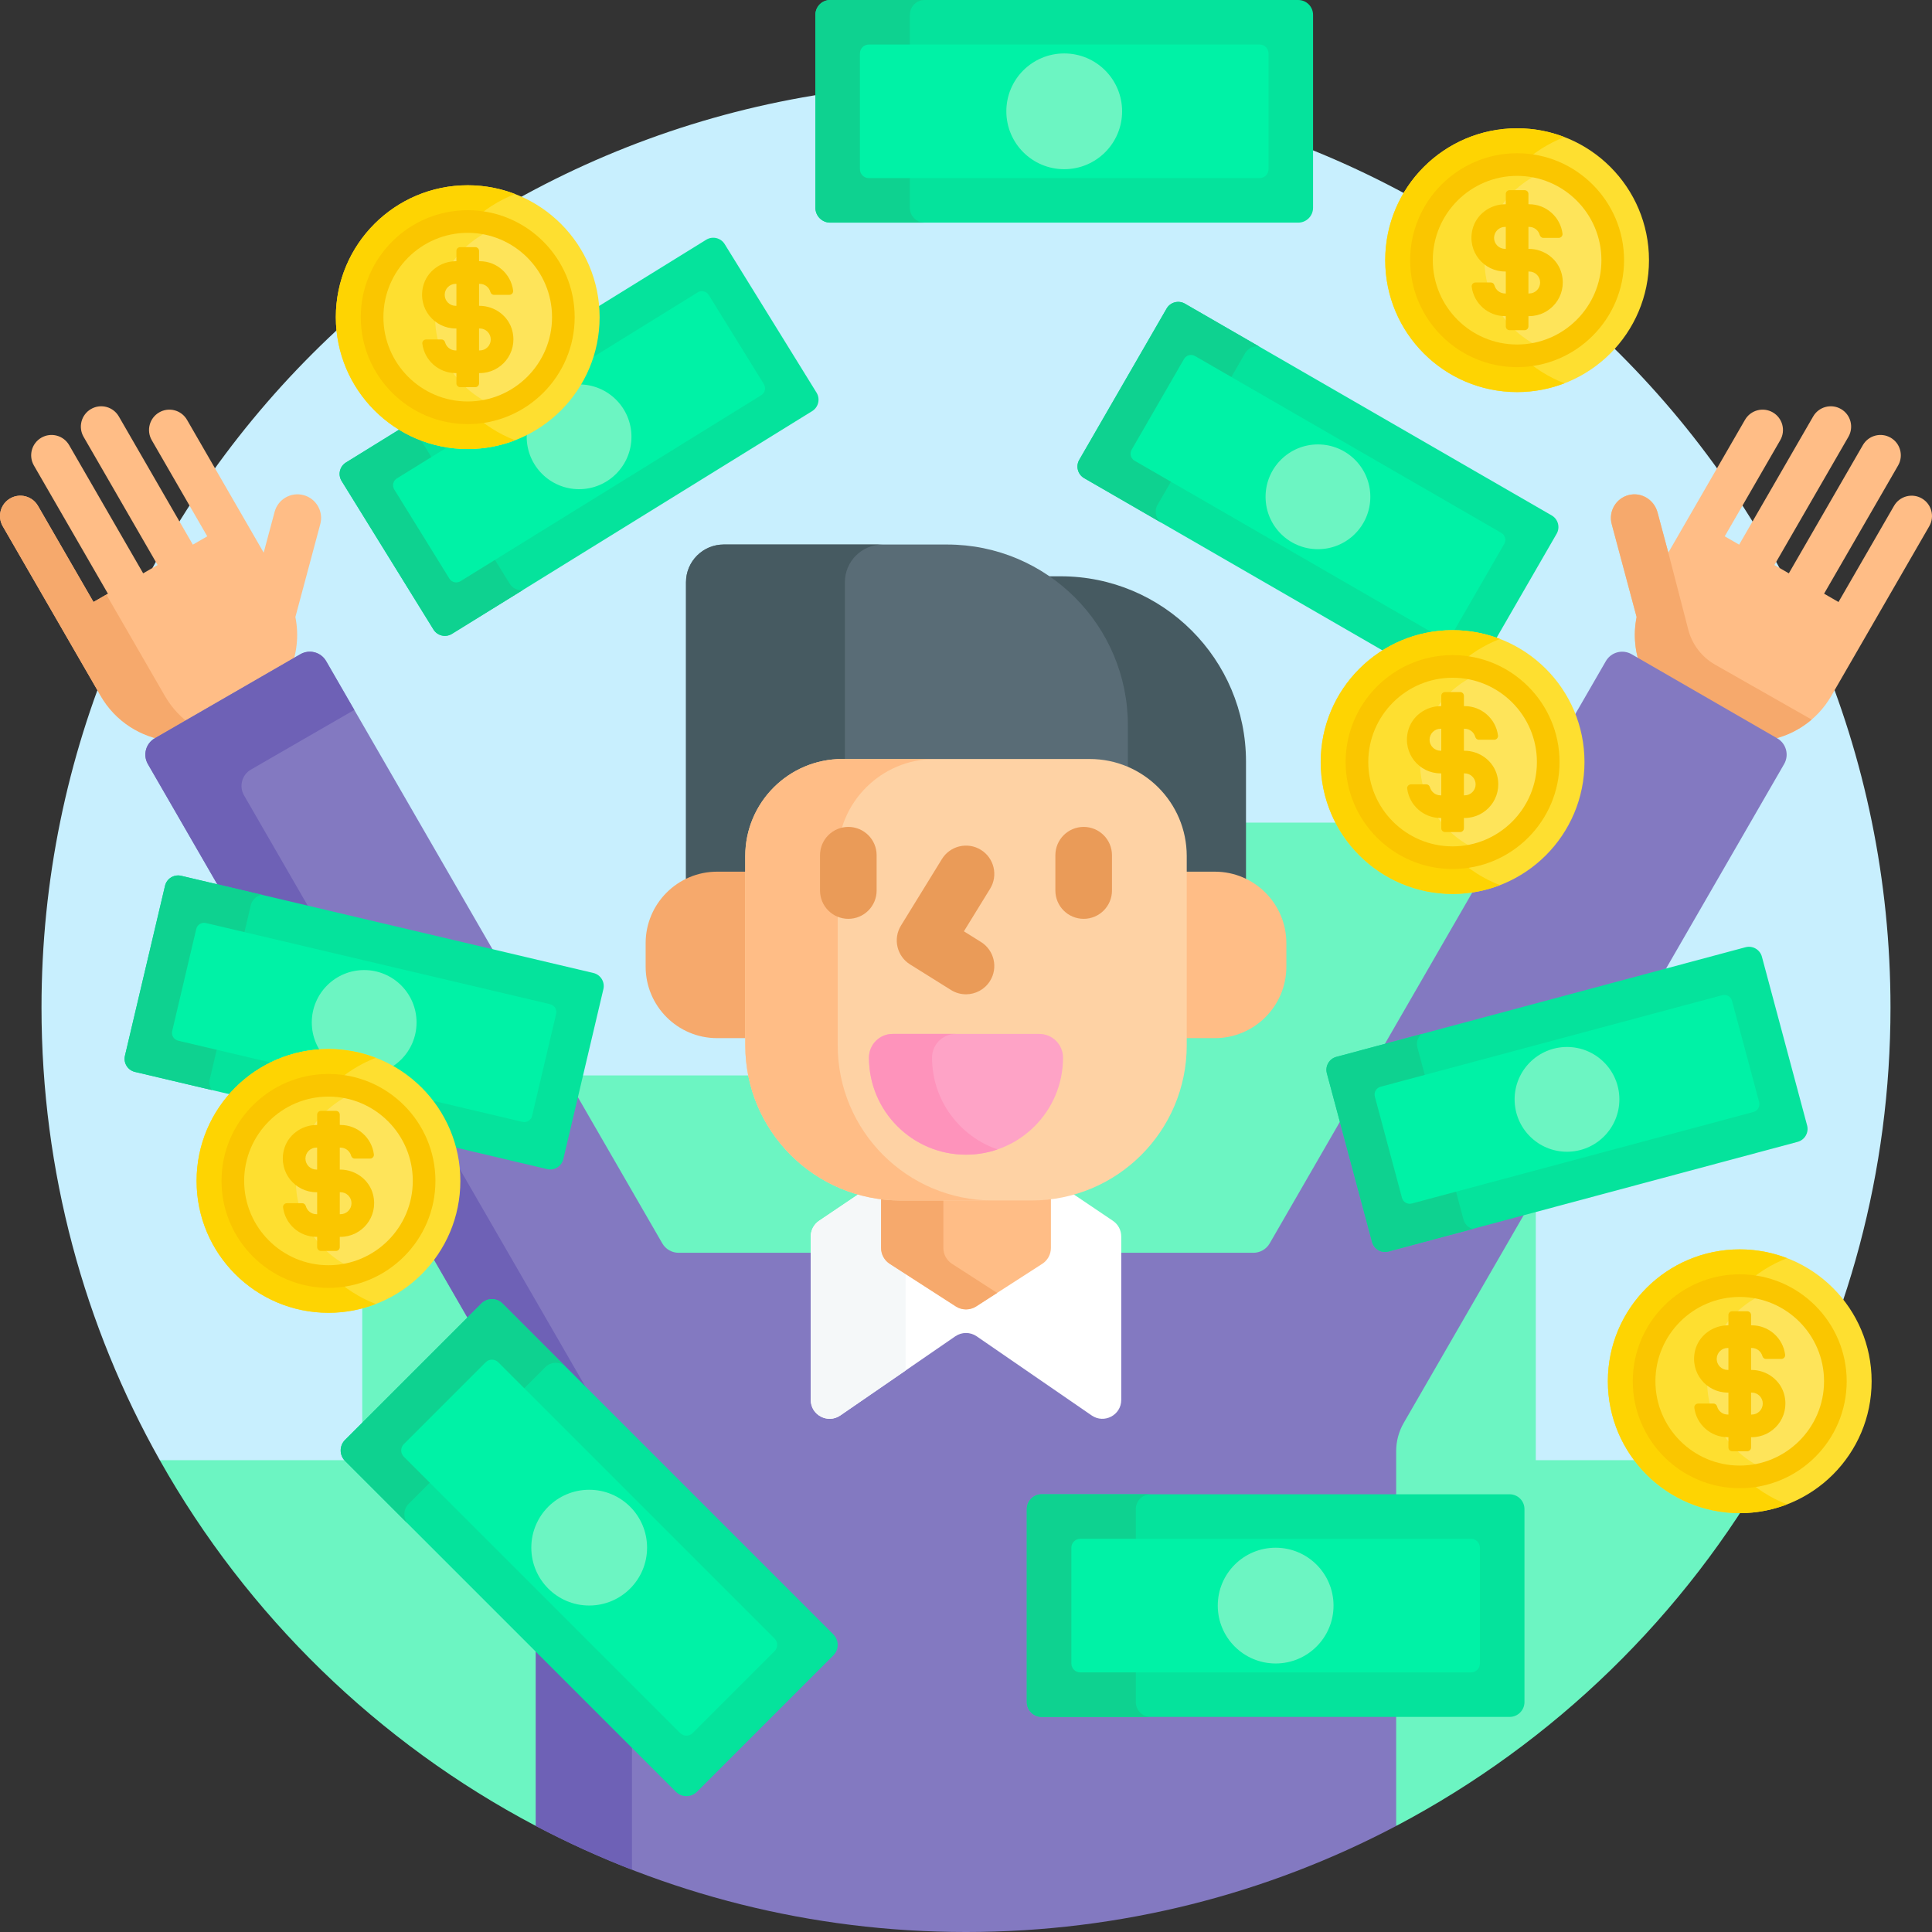 <svg xmlns="http://www.w3.org/2000/svg" id="Capa_1" height="512" viewBox="0 0 512 512" width="512"><rect x="0" y="0" width="512" height="512" fill="#333333" stroke="none"/><g><path d="m256 22c-135.31 0-245 109.69-245 245 0 43.586 11.396 84.506 31.35 119.965l1.717 1h52.933v-101.965h102.53c-.666-2.895-1.03-5.905-1.03-8.999v-50.123c0-13.641 11.097-24.738 24.738-24.738h65.524c10.886 0 20.146 7.072 23.445 16.86h93.793v168.965h61.934l1.716-1c19.954-35.459 31.35-76.379 31.35-119.965 0-135.31-109.69-245-245-245z" fill="#c8effe"></path><g fill="#6cf5c2"><path d="m143 384.579c0-2.806-.741-5.571-2.144-8l-41.67-72.176-3.186-3.518v86.08h-53.65c23.145 41.131 57.828 74.899 99.65 96.932l1-3.976z"></path><path d="m311.846 218c1.064 2.758 1.654 5.75 1.654 8.878v50.123c0 22.133-18.006 40.139-40.139 40.139h-34.723c-19.394 0-35.617-13.826-39.336-32.14h-50.638l25.981 45c1.068 1.851 3.06 3 5.196 3h152.316c2.138 0 4.128-1.149 5.196-3l64.663-112z"></path><path d="m407 316.474-2.771 2.799-33.086 57.307c-1.402 2.43-2.144 5.195-2.144 8v95.343l1 3.976c41.822-22.033 76.505-55.801 99.65-96.932h-62.649z"></path></g><g><path d="m76.838 177.706c1.866-4.43 2.412-9.375 1.441-14.185l6.601-24.636c.896-3.342-1.087-6.777-4.43-7.672-3.342-.895-6.777 1.088-7.672 4.43l-2.897 10.812-20.321-35.197c-1.49-2.58-4.787-3.464-7.368-1.974-2.58 1.49-3.465 4.788-1.975 7.368l14.711 25.48-3.821 2.206-19.614-33.973c-1.49-2.58-4.788-3.464-7.368-1.974-2.58 1.489-3.463 4.788-1.974 7.368l19.614 33.973-3.823 2.207-19.614-33.973c-1.49-2.58-4.788-3.464-7.368-1.974-2.579 1.489-3.464 4.789-1.975 7.368l19.614 33.973-3.821 2.206-14.711-25.48c-1.49-2.58-4.787-3.464-7.369-1.974-2.579 1.489-3.463 4.788-1.974 7.368l25.96 44.964c3.933 6.813 10.683 10.983 17.929 11.895z" fill="#ffbd86"></path></g><g><path d="m43.683 184.417-15.499-26.845-3.408 1.967-14.711-25.48c-1.49-2.58-4.787-3.464-7.369-1.974-2.579 1.489-3.463 4.787-1.974 7.367l25.96 44.964c3.933 6.813 10.683 10.983 17.929 11.895l6.646-3.837c-3.02-1.998-5.639-4.706-7.574-8.057z" fill="#f6a96c"></path></g><g><g><path d="m435.162 177.706c-1.866-4.43-2.412-9.375-1.441-14.185l-6.601-24.636c-.896-3.342 1.087-6.777 4.43-7.672 3.342-.895 6.777 1.088 7.672 4.43l2.897 10.812 20.321-35.197c1.49-2.58 4.787-3.464 7.368-1.974 2.58 1.49 3.465 4.788 1.975 7.368l-14.711 25.48 3.821 2.206 19.614-33.973c1.49-2.58 4.788-3.464 7.368-1.974 2.58 1.489 3.463 4.788 1.974 7.368l-19.614 33.973 3.823 2.207 19.614-33.973c1.49-2.58 4.788-3.464 7.368-1.974 2.579 1.489 3.464 4.789 1.975 7.368l-19.614 33.973 3.821 2.206 14.711-25.48c1.49-2.58 4.787-3.464 7.369-1.974 2.579 1.489 3.463 4.788 1.974 7.368l-25.96 44.964c-3.933 6.813-10.683 10.983-17.929 11.895z" fill="#ffbd86"></path></g><path d="m454.512 176.136c-3.524-2.005-6.086-5.35-7.103-9.274l-5.289-20.407-2.829-10.558c-.888-3.313-4.215-5.518-7.554-4.731-3.454.815-5.529 4.315-4.616 7.719l6.601 24.636c-.971 4.81-.425 9.755 1.441 14.185l32.225 18.605c4.647-.585 9.086-2.517 12.713-5.619z" fill="#f6a96c"></path><path d="m470.981 195.655-38.583-22.276c-2.391-1.381-5.449-.561-6.83 1.83l-89.08 154.291c-.893 1.547-2.544 2.5-4.33 2.5h-152.316c-1.786 0-3.437-.953-4.33-2.5l-89.08-154.291c-1.381-2.391-4.439-3.211-6.83-1.83l-38.583 22.276c-2.391 1.381-3.211 4.439-1.83 6.83l100.801 174.594c1.317 2.28 2.01 4.867 2.01 7.5v99.318c34.054 17.936 72.837 28.103 114 28.103s79.946-10.167 114-28.103v-99.318c0-2.633.693-5.22 2.01-7.5l100.802-174.594c1.38-2.392.561-5.45-1.831-6.83z" fill="#8379c1"></path><g><path d="m167.482 495.499v-102.628c0-2.633-.693-5.22-2.01-7.5l-100.801-174.594c-1.381-2.391-.561-5.449 1.83-6.83l27.392-15.815-7.461-12.923c-1.381-2.391-4.439-3.211-6.83-1.83l-38.583 22.276c-2.391 1.381-3.211 4.438-1.83 6.83l100.801 174.594c1.317 2.28 2.01 4.867 2.01 7.5v99.318c8.228 4.334 16.735 8.209 25.482 11.602z" fill="#6e61b6"></path></g></g><g><g><path d="m384.521 182.839-97.2-56.118c-1.703-.983-2.286-3.16-1.303-4.863l23.138-40.077c.983-1.703 3.16-2.286 4.863-1.303l97.2 56.118c1.703.983 2.286 3.16 1.303 4.863l-23.138 40.077c-.983 1.703-3.16 2.286-4.863 1.303z" fill="#05e39c"></path></g><path d="m306.75 133.816 23.236-40.246c.776-1.344 2.292-1.979 3.736-1.717l-19.703-11.375c-1.703-.983-3.88-.4-4.863 1.303l-23.138 40.076c-.983 1.703-.4 3.88 1.303 4.863l20.693 11.948c-1.673-1-2.242-3.158-1.264-4.852z" fill="#0ed290"></path><g><path d="m299.896 119.181 13.882-24.044c.59-1.022 1.896-1.372 2.918-.782l81.167 46.862c1.022.59 1.372 1.896.782 2.918l-13.882 24.044c-.59 1.022-1.896 1.372-2.918.782l-81.167-46.862c-1.022-.59-1.372-1.896-.782-2.918z" fill="#00f2a6"></path></g><g><circle cx="349.27" cy="131.658" fill="#6cf5c2" r="13.882"></circle></g></g><path d="m294.938 323.529-11.414-7.697c-3.247.851-6.653 1.307-10.163 1.307h-34.723c-3.51 0-6.916-.456-10.163-1.307l-11.414 7.697c-1.378.929-2.205 2.483-2.205 4.146v43.317c0 4.027 4.518 6.402 7.835 4.119l30.473-20.974c1.707-1.175 3.962-1.175 5.67 0l30.473 20.974c3.317 2.283 7.835-.092 7.835-4.119v-43.317c.001-1.663-.825-3.216-2.204-4.146z" fill="#fff"></path><g><path d="m240 327.675c0-1.662.826-3.216 2.205-4.146l9.476-6.39h-13.042c-3.51 0-6.916-.456-10.163-1.307l-11.414 7.697c-1.378.929-2.205 2.483-2.205 4.146v43.317c0 4.027 4.518 6.402 7.835 4.119l17.308-11.914z" fill="#f5f8f9"></path></g><path d="m297.896 192.201v11.694c9.131 3.643 15.604 12.568 15.604 22.983v5.122h8.441c2.98 0 5.786.74 8.262 2.03v-32.191c0-27.125-21.989-49.114-49.114-49.114h-4.823c12.996 8.347 21.63 22.918 21.63 39.476z" fill="#465a61"></path><path d="m190.059 232h8.441v-5.122c0-13.641 11.097-24.738 24.738-24.738h65.524c3.61 0 7.039.784 10.134 2.18v-12.119c0-26.452-21.444-47.896-47.896-47.896h-59.204c-5.523 0-10 4.477-10 10v79.726c2.477-1.291 5.283-2.031 8.263-2.031z" fill="#596c76"></path><g><path d="m223.9 154.305c0-5.523 4.477-10 10-10h-42.104c-5.523 0-10 4.477-10 10v79.726c2.476-1.29 5.282-2.03 8.262-2.03h8.441v-5.122c0-13.641 11.097-24.738 24.738-24.738h.662v-47.836z" fill="#465a61"></path></g><path d="m273.361 317.14h-34.723c-1.742 0-3.454-.124-5.138-.34v13.923c0 1.699.863 3.282 2.292 4.203l17.5 11.278c1.649 1.063 3.768 1.063 5.417 0l17.5-11.278c1.428-.921 2.292-2.504 2.292-4.203v-13.923c-1.685.216-3.398.34-5.14.34z" fill="#ffbd86"></path><g><path d="m252.292 334.925c-1.428-.921-2.292-2.504-2.292-4.203v-13.582h-11.362c-1.742 0-3.454-.124-5.138-.34v13.923c0 1.699.863 3.282 2.292 4.203l17.5 11.278c1.649 1.063 3.768 1.063 5.417 0l5.542-3.571z" fill="#f6a96c"></path></g><g><path d="m198.5 231h-8.441c-10.47 0-18.958 8.488-18.958 18.958v6.205c0 10.47 8.488 18.958 18.958 18.958h8.441z" fill="#f6a96c"></path><path d="m321.941 231h-8.441v44.121h8.441c10.47 0 18.958-8.488 18.958-18.958v-6.205c.001-10.47-8.487-18.958-18.958-18.958z" fill="#ffbd86"></path></g><g><path d="m273.362 318.14h-34.724c-22.72 0-41.138-18.418-41.138-41.138v-50.124c0-14.215 11.523-25.738 25.738-25.738h65.524c14.215 0 25.738 11.523 25.738 25.738v50.124c0 22.719-18.418 41.138-41.138 41.138z" fill="#fed2a4"></path></g><g><path d="m222 277.001v-50.124c0-14.215 11.523-25.738 25.738-25.738h-24.5c-14.215 0-25.738 11.523-25.738 25.738v50.124c0 22.72 18.418 41.138 41.138 41.138h24.5c-22.72.001-41.138-18.418-41.138-41.138z" fill="#ffbd86"></path></g><g><g><path d="m224.815 243.5c-4.142 0-7.5-3.357-7.5-7.5v-9.359c0-4.143 3.358-7.5 7.5-7.5s7.5 3.357 7.5 7.5v9.359c0 4.143-3.358 7.5-7.5 7.5z" fill="#ea9b58"></path></g><g><path d="m287.184 243.5c-4.143 0-7.5-3.357-7.5-7.5v-9.359c0-4.143 3.357-7.5 7.5-7.5s7.5 3.357 7.5 7.5v9.359c0 4.143-3.358 7.5-7.5 7.5z" fill="#ea9b58"></path></g></g><g><path d="m255.993 263.501c-1.357 0-2.731-.368-3.968-1.141l-10.847-6.779c-3.495-2.185-4.573-6.781-2.412-10.291l10.847-17.625c2.17-3.527 6.789-4.628 10.318-2.457 3.528 2.171 4.628 6.791 2.457 10.318l-6.943 11.282 4.53 2.831c3.513 2.195 4.581 6.823 2.386 10.335-1.423 2.277-3.868 3.527-6.368 3.527z" fill="#ea9b58"></path></g><g><path d="m256 306c-14.202 0-25.714-11.513-25.714-25.714 0-3.471 2.814-6.286 6.286-6.286h38.857c3.471 0 6.286 2.814 6.286 6.286-.001 14.201-11.513 25.714-25.715 25.714z" fill="#fea3c6"></path></g><g><path d="m247 280.286c0-3.472 2.814-6.286 6.286-6.286h-16.714c-3.471 0-6.286 2.814-6.286 6.286 0 14.201 11.512 25.714 25.714 25.714 2.927 0 5.736-.496 8.357-1.396-10.097-3.47-17.357-13.043-17.357-24.318z" fill="#fe93bb"></path></g><g><g><path d="m215.231 108.947-95.459 59.032c-1.672 1.034-3.866.517-4.9-1.155l-24.34-39.358c-1.034-1.672-.517-3.866 1.155-4.9l95.459-59.032c1.672-1.034 3.866-.517 4.9 1.155l24.34 39.358c1.035 1.672.518 3.866-1.155 4.9z" fill="#05e39c"></path></g><path d="m135.084 154.708-24.547-39.694c-.897-1.45-.631-3.284.532-4.434l-19.381 11.985c-1.672 1.034-2.19 3.228-1.155 4.9l24.34 39.359c1.034 1.672 3.228 2.189 4.9 1.155l18.762-11.602c-1.335.147-2.698-.451-3.451-1.669z" fill="#0ed290"></path><g><path d="m119.088 153.334-14.603-23.613c-.62-1.003-.31-2.32.693-2.94l79.713-49.295c1.003-.62 2.32-.31 2.94.693l14.603 23.613c.62 1.003.31 2.32-.693 2.94l-79.713 49.295c-1.003.62-2.32.31-2.94-.693z" fill="#00f2a6"></path></g><g><circle cx="153.46" cy="115.756" fill="#6cf5c2" r="13.882"></circle></g></g><g><g><path d="m344.038 59h-124.015c-2.173 0-3.934-1.761-3.934-3.934v-51.132c0-2.173 1.761-3.934 3.934-3.934h124.015c2.173 0 3.934 1.761 3.934 3.934v51.133c-.001 2.172-1.762 3.933-3.934 3.933z" fill="#05e39c"></path></g><path d="m241.118 55.066v-51.132c0-2.172 1.761-3.934 3.934-3.934h-25.029c-2.173 0-3.934 1.761-3.934 3.934v51.133c0 2.173 1.761 3.934 3.934 3.934h25.029c-2.173-.001-3.934-1.762-3.934-3.935z" fill="#0ed290"></path><g><path d="m227.89 44.839v-30.677c0-1.304 1.057-2.36 2.36-2.36h103.56c1.304 0 2.36 1.057 2.36 2.36v30.677c0 1.304-1.057 2.36-2.36 2.36h-103.559c-1.304 0-2.361-1.057-2.361-2.36z" fill="#00f2a6"></path></g><g><circle cx="282.03" cy="29.5" fill="#6cf5c2" r="15.339"></circle></g></g><g><g><path d="m476.386 302.606-108.413 29.049c-1.899.509-3.851-.618-4.36-2.517l-11.977-44.7c-.509-1.899.618-3.851 2.517-4.36l108.413-29.049c1.899-.509 3.851.618 4.36 2.517l11.977 44.7c.51 1.899-.617 3.851-2.517 4.36z" fill="#05e39c"></path></g><path d="m387.839 323.171-12.211-45.573c-.354-1.321.081-2.656 1.001-3.543l-22.475 6.022c-1.899.509-3.026 2.461-2.517 4.36l11.977 44.699c.509 1.899 2.461 3.026 4.36 2.517l22.278-5.969c-1.14-.361-2.08-1.271-2.413-2.513z" fill="#0ed290"></path><g><path d="m371.535 317.432-7.186-26.818c-.305-1.14.371-2.311 1.51-2.616l90.53-24.258c1.14-.305 2.311.371 2.616 1.51l7.186 26.818c.305 1.14-.371 2.311-1.51 2.616l-90.53 24.258c-1.14.306-2.311-.37-2.616-1.51z" fill="#00f2a6"></path></g><g><circle cx="415.27" cy="291.342" fill="#6cf5c2" r="13.882"></circle></g></g><g><g><path d="m145.002 309.825-109.241-25.758c-1.914-.451-3.099-2.368-2.648-4.282l10.62-45.041c.451-1.914 2.368-3.099 4.282-2.648l109.242 25.757c1.914.451 3.099 2.368 2.648 4.282l-10.62 45.041c-.452 1.914-2.369 3.1-4.283 2.649z" fill="#05e39c"></path></g><path d="m55.59 285.995 10.872-46.111c.344-1.461 1.524-2.505 2.913-2.751l-21.361-5.037c-1.914-.451-3.831.734-4.282 2.648l-10.62 45.041c-.451 1.914.734 3.831 2.648 4.282l20.369 4.803c-.551-.814-.783-1.842-.539-2.875z" fill="#0ed290"></path><g><path d="m45.632 273.227 6.371-27.023c.271-1.148 1.421-1.86 2.569-1.589l91.222 21.509c1.148.271 1.86 1.421 1.589 2.569l-6.371 27.023c-.271 1.148-1.421 1.86-2.569 1.589l-91.222-21.509c-1.148-.27-1.859-1.421-1.589-2.569z" fill="#00f2a6"></path></g><g><circle cx="96.508" cy="270.96" fill="#6cf5c2" r="13.882"></circle></g></g><g><g><path d="m400.066 455h-124.015c-2.173 0-3.934-1.761-3.934-3.934v-51.133c0-2.173 1.761-3.934 3.934-3.934h124.015c2.173 0 3.934 1.761 3.934 3.934v51.133c0 2.173-1.761 3.934-3.934 3.934z" fill="#05e39c"></path></g><path d="m301 451.066v-51.133c0-2.172 1.761-3.934 3.934-3.934h-28.882c-2.173 0-3.934 1.761-3.934 3.934v51.133c0 2.173 1.761 3.934 3.934 3.934h28.882c-2.173 0-3.934-1.761-3.934-3.934z" fill="#0ed290"></path><g><path d="m283.919 440.839v-30.677c0-1.304 1.057-2.36 2.36-2.36h103.559c1.304 0 2.36 1.057 2.36 2.36v30.677c0 1.304-1.057 2.36-2.36 2.36h-103.559c-1.303 0-2.36-1.057-2.36-2.36z" fill="#00f2a6"></path></g><g><circle cx="338.059" cy="425.5" fill="#6cf5c2" r="15.339"></circle></g></g><g><g><path d="m179.129 474.848-87.692-87.692c-1.536-1.536-1.536-4.027 0-5.563l36.156-36.156c1.536-1.536 4.027-1.536 5.563 0l87.692 87.692c1.536 1.536 1.536 4.027 0 5.563l-36.156 36.156c-1.537 1.536-4.027 1.536-5.563 0z" fill="#05e39c"></path></g><path d="m108.297 398.531 36.234-36.234c1.386-1.386 3.542-1.513 5.082-.402l-16.458-16.458c-1.536-1.536-4.027-1.536-5.563 0l-36.156 36.156c-1.536 1.536-1.536 4.027 0 5.563l16.458 16.458c-1.11-1.54-.983-3.697.403-5.083z" fill="#0ed290"></path><g><path d="m107.014 382.706 21.692-21.692c.922-.922 2.416-.922 3.338 0l73.227 73.227c.922.922.922 2.416 0 3.338l-21.692 21.692c-.922.922-2.416.922-3.338 0l-73.227-73.227c-.922-.922-.922-2.417 0-3.338z" fill="#00f2a6"></path></g><g><circle cx="156.142" cy="410.142" fill="#6cf5c2" r="15.339"></circle></g></g><g><g><g><circle cx="123.952" cy="84.048" fill="#fedf30" r="34.952"></circle></g><path d="m123.952 109.392c-13.997 0-25.344-11.347-25.344-25.344s11.347-25.344 25.344-25.344c.348 0 .692.012 1.037.026 3.297-3.132 7.191-5.641 11.511-7.304-3.896-1.5-8.124-2.33-12.548-2.33-19.303 0-34.952 15.648-34.952 34.952s15.649 34.952 34.952 34.952c4.424 0 8.652-.83 12.548-2.33-4.321-1.663-8.215-4.172-11.511-7.304-.345.014-.689.026-1.037.026z" fill="#fed402"></path><g><circle cx="123.952" cy="84.048" fill="#fee45a" r="25.344"></circle></g><path d="m115.311 84.048c0-11.07 7.1-20.477 16.993-23.929-2.616-.913-5.425-1.415-8.352-1.415-13.997 0-25.344 11.347-25.344 25.344s11.347 25.344 25.344 25.344c2.927 0 5.736-.502 8.352-1.415-9.893-3.453-16.993-12.859-16.993-23.929z" fill="#fedf30"></path><g><path d="m123.952 112.393c-15.629 0-28.344-12.716-28.344-28.345s12.715-28.345 28.344-28.345 28.344 12.716 28.344 28.345-12.715 28.345-28.344 28.345zm0-50.69c-12.321 0-22.344 10.023-22.344 22.345s10.023 22.345 22.344 22.345 22.344-10.023 22.344-22.345-10.023-22.345-22.344-22.345z" fill="#fac600"></path></g></g><path d="m127.046 81.048h-.093v-5.825h.19c1.338 0 2.469.907 2.808 2.139.122.443.488.773.948.773h4.086c.6 0 1.075-.528 1-1.123-.554-4.386-4.308-7.789-8.842-7.789h-.19v-2.728c0-.552-.448-1-1-1h-4c-.552 0-1 .448-1 1v2.728h-.096c-4.091 0-7.775 2.722-8.738 6.698-1.422 5.869 3.008 11.127 8.644 11.127h.19v5.825h-.19c-1.338 0-2.469-.907-2.808-2.139-.122-.443-.488-.773-.948-.773h-4.086c-.6 0-1.075.528-1 1.123.554 4.386 4.308 7.789 8.842 7.789h.19v2.728c0 .552.448 1 1 1h4c.552 0 1-.448 1-1v-2.728h.19c5.637 0 10.068-5.26 8.644-11.128-.966-3.976-4.65-6.697-8.741-6.697zm-6.284 0c-1.606 0-2.913-1.307-2.913-2.913 0-1.605 1.307-2.912 2.913-2.912h.19v5.825zm6.38 11.825h-.19v-5.825h.19c1.606 0 2.913 1.307 2.913 2.913 0 1.605-1.307 2.912-2.913 2.912z" fill="#fac600"></path></g><g><g><g><circle cx="402.048" cy="68.952" fill="#fedf30" r="34.952"></circle></g><path d="m402.048 94.297c-13.997 0-25.344-11.347-25.344-25.344s11.347-25.344 25.344-25.344c.348 0 .692.012 1.037.026 3.297-3.132 7.191-5.641 11.511-7.304-3.896-1.5-8.124-2.33-12.548-2.33-19.303 0-34.952 15.649-34.952 34.952s15.649 34.952 34.952 34.952c4.424 0 8.652-.83 12.548-2.33-4.321-1.663-8.215-4.172-11.511-7.304-.345.013-.689.026-1.037.026z" fill="#fed402"></path><g><circle cx="402.048" cy="68.952" fill="#fee45a" r="25.344"></circle></g><path d="m393.407 68.952c0-11.07 7.1-20.477 16.993-23.929-2.616-.913-5.425-1.415-8.352-1.415-13.997 0-25.344 11.347-25.344 25.344s11.347 25.344 25.344 25.344c2.927 0 5.736-.502 8.352-1.415-9.893-3.452-16.993-12.859-16.993-23.929z" fill="#fedf30"></path><g><path d="m402.048 97.297c-15.629 0-28.344-12.716-28.344-28.345s12.715-28.345 28.344-28.345 28.344 12.716 28.344 28.345-12.715 28.345-28.344 28.345zm0-50.69c-12.321 0-22.344 10.023-22.344 22.345s10.023 22.345 22.344 22.345 22.344-10.023 22.344-22.345-10.023-22.345-22.344-22.345z" fill="#fac600"></path></g></g><path d="m405.141 65.952h-.093v-5.825h.19c1.338 0 2.469.907 2.808 2.139.122.443.488.773.948.773h4.086c.6 0 1.075-.528 1-1.123-.554-4.386-4.308-7.789-8.842-7.789h-.19v-2.728c0-.552-.448-1-1-1h-4c-.552 0-1 .448-1 1v2.728h-.096c-4.091 0-7.775 2.722-8.738 6.698-1.422 5.869 3.008 11.127 8.644 11.127h.19v5.825h-.19c-1.338 0-2.469-.907-2.808-2.139-.122-.443-.488-.773-.948-.773h-4.086c-.6 0-1.075.528-1 1.123.554 4.386 4.308 7.789 8.842 7.789h.19v2.728c0 .552.448 1 1 1h4c.552 0 1-.448 1-1v-2.728h.19c5.637 0 10.068-5.26 8.644-11.128-.965-3.976-4.65-6.697-8.741-6.697zm-6.283 0c-1.606 0-2.913-1.307-2.913-2.913 0-1.605 1.307-2.912 2.913-2.912h.19v5.825zm6.38 11.825h-.19v-5.825h.19c1.606 0 2.913 1.307 2.913 2.913-.001 1.606-1.307 2.912-2.913 2.912z" fill="#fac600"></path></g><g><g><g><circle cx="384.952" cy="201.952" fill="#fedf30" r="34.952"></circle></g><path d="m384.952 227.297c-13.997 0-25.344-11.347-25.344-25.344s11.347-25.344 25.344-25.344c.348 0 .692.012 1.037.026 3.297-3.132 7.191-5.641 11.511-7.304-3.896-1.5-8.124-2.33-12.548-2.33-19.303-.001-34.952 15.648-34.952 34.951s15.649 34.952 34.952 34.952c4.424 0 8.652-.83 12.548-2.33-4.321-1.663-8.215-4.172-11.511-7.304-.345.014-.689.027-1.037.027z" fill="#fed402"></path><g><circle cx="384.952" cy="201.952" fill="#fee45a" r="25.344"></circle></g><path d="m376.311 201.952c0-11.07 7.1-20.477 16.993-23.929-2.616-.913-5.425-1.415-8.352-1.415-13.997 0-25.344 11.347-25.344 25.344s11.347 25.344 25.344 25.344c2.927 0 5.736-.502 8.352-1.415-9.893-3.452-16.993-12.859-16.993-23.929z" fill="#fedf30"></path><g><path d="m384.952 230.297c-15.629 0-28.344-12.716-28.344-28.345s12.715-28.345 28.344-28.345 28.344 12.716 28.344 28.345-12.715 28.345-28.344 28.345zm0-50.69c-12.321 0-22.344 10.023-22.344 22.345s10.023 22.345 22.344 22.345 22.344-10.023 22.344-22.345-10.023-22.345-22.344-22.345z" fill="#fac600"></path></g></g><path d="m388.046 198.952h-.094v-5.825h.19c1.338 0 2.469.907 2.808 2.139.122.443.488.773.948.773h4.086c.6 0 1.075-.528 1-1.123-.554-4.386-4.308-7.789-8.842-7.789h-.19v-2.728c0-.552-.448-1-1-1h-4c-.552 0-1 .448-1 1v2.728h-.096c-4.091 0-7.775 2.722-8.738 6.698-1.422 5.869 3.008 11.127 8.644 11.127h.19v5.825h-.19c-1.338 0-2.469-.907-2.808-2.139-.122-.443-.488-.773-.948-.773h-4.086c-.6 0-1.075.528-1 1.123.554 4.386 4.308 7.789 8.842 7.789h.19v2.728c0 .552.448 1 1 1h4c.552 0 1-.448 1-1v-2.728h.19c5.637 0 10.068-5.26 8.644-11.128-.965-3.976-4.649-6.697-8.74-6.697zm-6.284 0c-1.606 0-2.913-1.307-2.913-2.913 0-1.605 1.307-2.912 2.913-2.912h.19v5.825zm6.38 11.825h-.19v-5.825h.19c1.606 0 2.913 1.307 2.913 2.913s-1.307 2.912-2.913 2.912z" fill="#fac600"></path></g><g><g><g><circle cx="461.048" cy="366.048" fill="#fedf30" r="34.952"></circle></g><path d="m461.048 391.392c-13.997 0-25.344-11.347-25.344-25.344s11.347-25.344 25.344-25.344c.348 0 .692.012 1.037.026 3.297-3.132 7.191-5.641 11.511-7.304-3.896-1.5-8.124-2.33-12.548-2.33-19.303 0-34.952 15.649-34.952 34.952s15.648 34.952 34.952 34.952c4.424 0 8.652-.83 12.548-2.33-4.321-1.663-8.215-4.172-11.511-7.304-.345.014-.689.026-1.037.026z" fill="#fed402"></path><g><circle cx="461.048" cy="366.048" fill="#fee45a" r="25.344"></circle></g><path d="m452.407 366.048c0-11.07 7.1-20.477 16.993-23.929-2.616-.913-5.425-1.415-8.352-1.415-13.997 0-25.344 11.347-25.344 25.344s11.347 25.344 25.344 25.344c2.927 0 5.736-.502 8.352-1.415-9.893-3.453-16.993-12.859-16.993-23.929z" fill="#fedf30"></path><g><path d="m461.048 394.393c-15.629 0-28.344-12.716-28.344-28.345s12.715-28.345 28.344-28.345 28.344 12.716 28.344 28.345-12.715 28.345-28.344 28.345zm0-50.69c-12.321 0-22.344 10.023-22.344 22.345s10.023 22.345 22.344 22.345 22.344-10.023 22.344-22.345-10.023-22.345-22.344-22.345z" fill="#fac600"></path></g></g><path d="m464.141 363.048h-.093v-5.825h.19c1.338 0 2.469.907 2.808 2.139.122.443.488.773.948.773h4.086c.6 0 1.075-.528 1-1.123-.554-4.386-4.308-7.789-8.842-7.789h-.19v-2.728c0-.552-.448-1-1-1h-4c-.552 0-1 .448-1 1v2.728h-.096c-4.091 0-7.775 2.722-8.738 6.698-1.422 5.869 3.008 11.127 8.644 11.127h.19v5.825h-.19c-1.338 0-2.469-.907-2.808-2.139-.122-.443-.488-.773-.948-.773h-4.086c-.6 0-1.075.528-1 1.123.554 4.386 4.308 7.789 8.842 7.789h.19v2.728c0 .552.448 1 1 1h4c.552 0 1-.448 1-1v-2.728h.19c5.637 0 10.068-5.26 8.644-11.128-.965-3.976-4.65-6.697-8.741-6.697zm-6.283 0c-1.606 0-2.913-1.307-2.913-2.913 0-1.605 1.307-2.912 2.913-2.912h.19v5.825zm6.38 11.825h-.19v-5.825h.19c1.606 0 2.913 1.307 2.913 2.913-.001 1.605-1.307 2.912-2.913 2.912z" fill="#fac600"></path></g><g><g><g><circle cx="87.048" cy="312.952" fill="#fedf30" r="34.952"></circle></g><path d="m87.048 338.297c-13.997 0-25.344-11.347-25.344-25.344s11.347-25.344 25.344-25.344c.348 0 .692.012 1.037.026 3.297-3.132 7.191-5.641 11.511-7.304-3.896-1.5-8.124-2.33-12.548-2.33-19.303 0-34.952 15.649-34.952 34.952s15.649 34.952 34.952 34.952c4.424 0 8.652-.83 12.548-2.33-4.321-1.663-8.215-4.172-11.511-7.304-.345.013-.689.026-1.037.026z" fill="#fed402"></path><g><circle cx="87.048" cy="312.952" fill="#fee45a" r="25.344"></circle></g><path d="m78.407 312.952c0-11.07 7.1-20.477 16.993-23.929-2.616-.913-5.425-1.415-8.352-1.415-13.997 0-25.344 11.347-25.344 25.344s11.347 25.344 25.344 25.344c2.927 0 5.736-.502 8.352-1.415-9.893-3.452-16.993-12.859-16.993-23.929z" fill="#fedf30"></path><g><path d="m87.048 341.297c-15.629 0-28.344-12.716-28.344-28.345s12.715-28.345 28.344-28.345 28.344 12.716 28.344 28.345-12.715 28.345-28.344 28.345zm0-50.69c-12.321 0-22.344 10.023-22.344 22.345s10.023 22.345 22.344 22.345 22.344-10.023 22.344-22.345-10.023-22.345-22.344-22.345z" fill="#fac600"></path></g></g><path d="m90.141 309.952h-.093v-5.825h.19c1.338 0 2.469.907 2.808 2.139.122.443.488.773.948.773h4.086c.6 0 1.075-.528 1-1.123-.554-4.386-4.308-7.789-8.842-7.789h-.19v-2.728c0-.552-.448-1-1-1h-4c-.552 0-1 .448-1 1v2.728h-.096c-4.091 0-7.775 2.722-8.738 6.698-1.422 5.869 3.008 11.127 8.644 11.127h.19v5.825h-.19c-1.338 0-2.469-.907-2.808-2.139-.122-.443-.488-.773-.948-.773h-4.086c-.6 0-1.075.528-1 1.123.554 4.386 4.308 7.789 8.842 7.789h.19v2.728c0 .552.448 1 1 1h4c.552 0 1-.448 1-1v-2.728h.19c5.637 0 10.068-5.26 8.644-11.128-.965-3.976-4.65-6.697-8.741-6.697zm-6.283 0c-1.606 0-2.913-1.307-2.913-2.913 0-1.605 1.307-2.912 2.913-2.912h.19v5.825zm6.38 11.825h-.19v-5.825h.19c1.606 0 2.913 1.307 2.913 2.913-.001 1.606-1.307 2.912-2.913 2.912z" fill="#fac600"></path></g></g></svg>